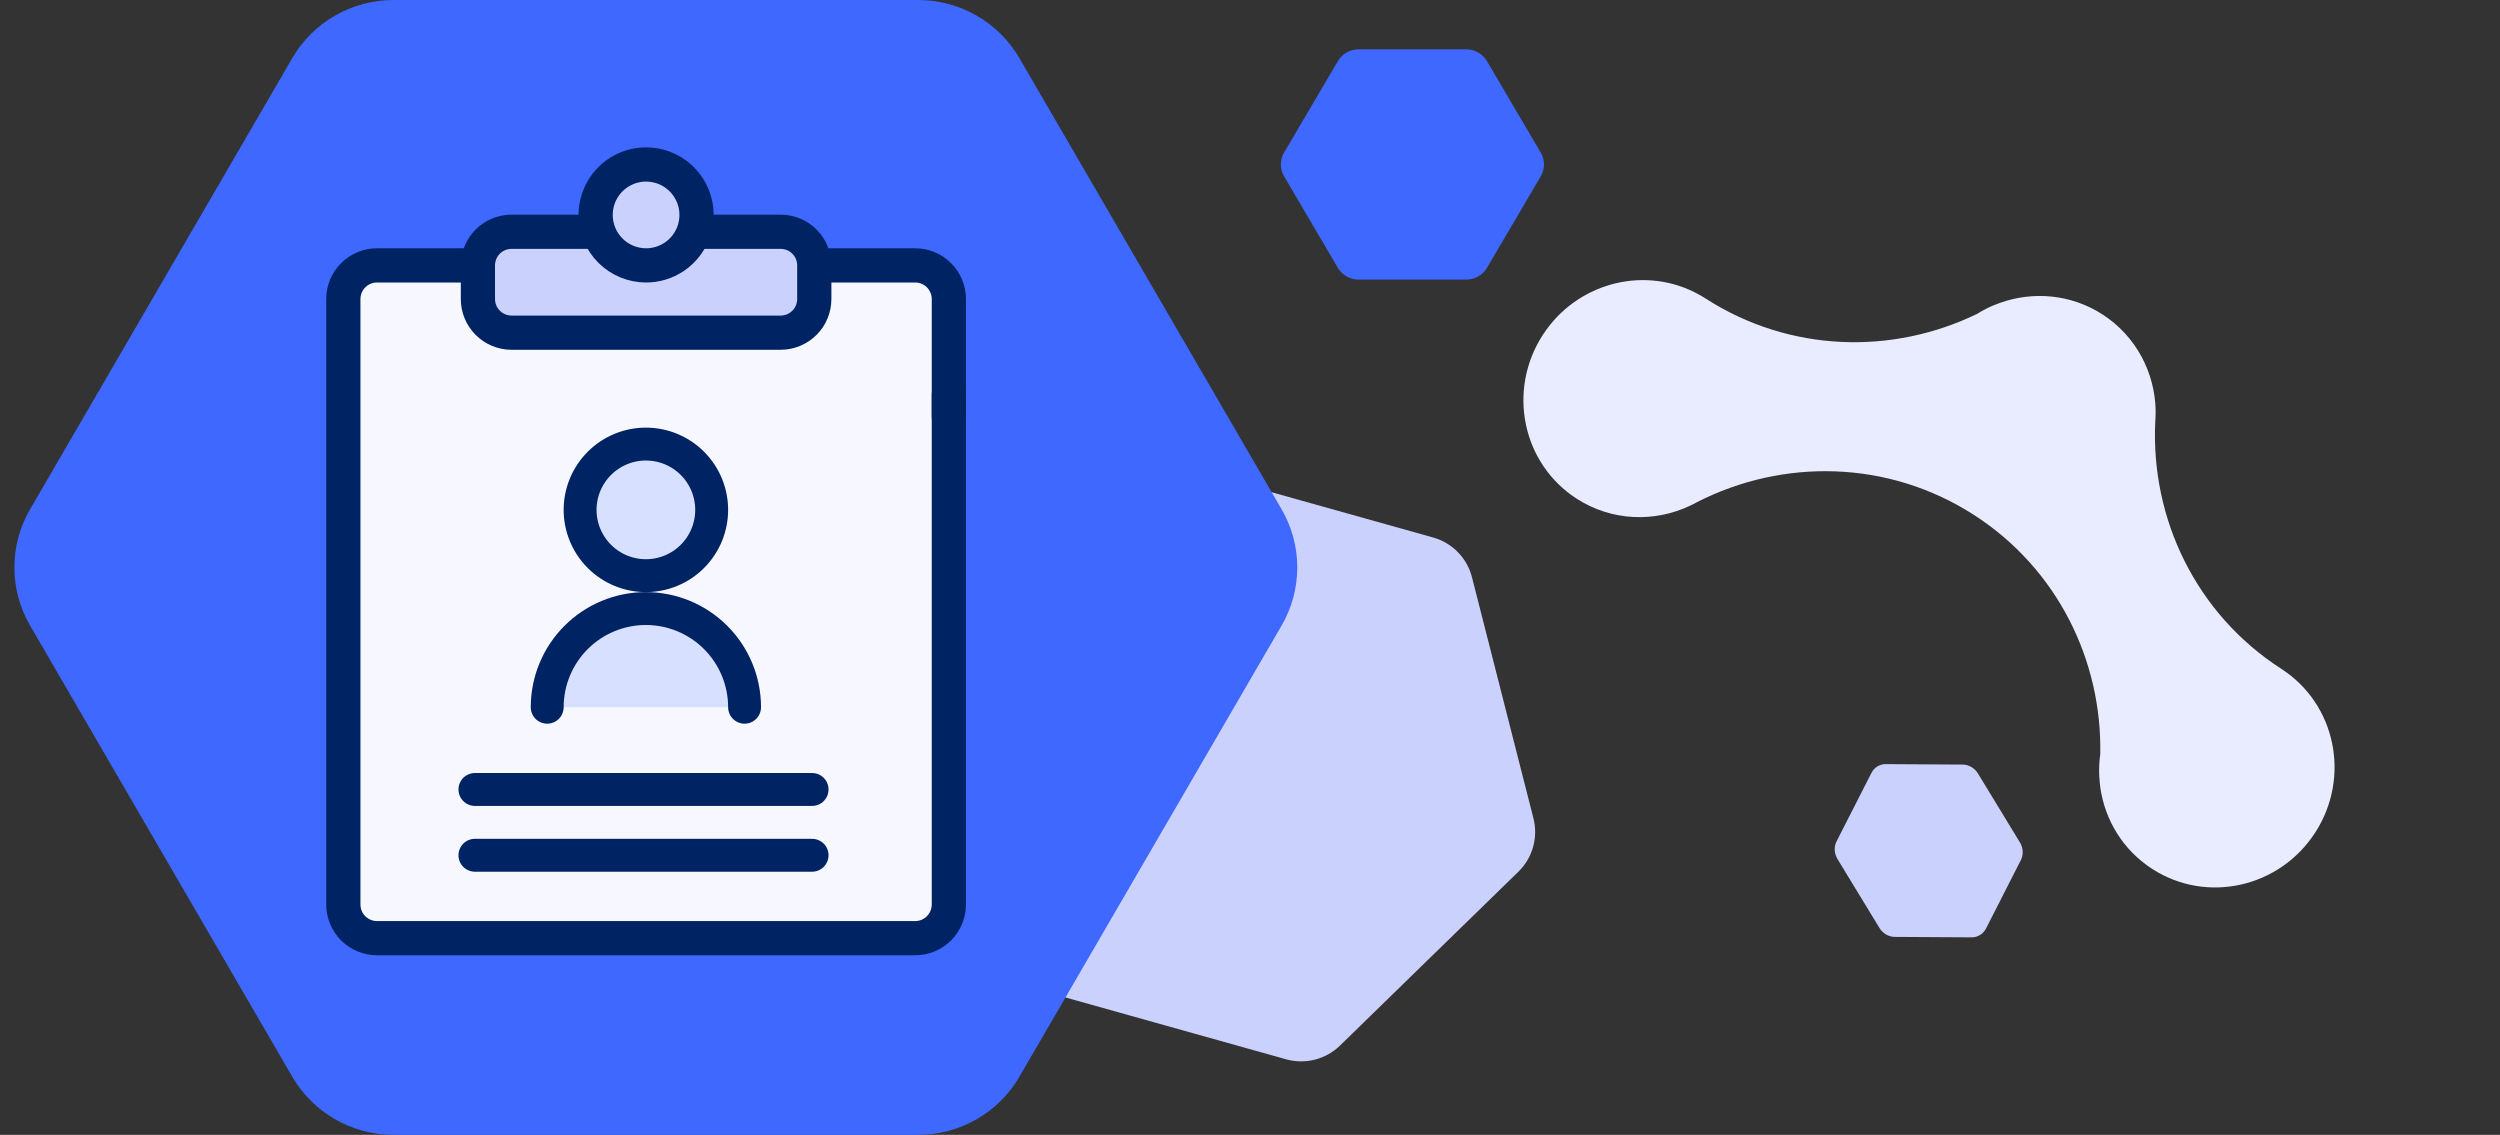 <svg width="152" height="69" viewBox="0 0 152 69" fill="none" xmlns="http://www.w3.org/2000/svg">
<rect x="0" y="0" width="152" height="69" fill="#333333" stroke="none"/>
<path d="M131.061 24.945L131.06 25.084C131.06 25.161 131.061 25.238 131.058 25.313C131.048 25.438 131.044 25.561 131.038 25.686C130.775 31.524 133.493 37.305 138.698 40.662L138.714 40.673C142.011 42.805 142.933 47.249 140.774 50.605C138.611 53.969 134.176 54.967 130.866 52.838C129.069 51.682 127.976 49.844 127.697 47.867C127.683 47.773 127.674 47.679 127.665 47.584C127.655 47.483 127.647 47.383 127.642 47.282C127.637 47.202 127.631 47.123 127.629 47.044C127.625 46.848 127.626 46.652 127.637 46.456C127.648 46.26 127.666 46.064 127.695 45.867C127.813 40.169 125.098 34.576 120.006 31.3L119.987 31.288C114.773 27.947 108.388 27.872 103.182 30.529C103.081 30.583 102.978 30.635 102.877 30.689C102.84 30.709 102.803 30.725 102.765 30.741C100.608 31.769 98.002 31.697 95.866 30.323C92.559 28.196 91.627 23.746 93.79 20.383C95.804 17.253 99.79 16.169 102.998 17.753C103.057 17.782 103.115 17.815 103.174 17.845C103.35 17.937 103.525 18.036 103.697 18.147L103.708 18.154C108.814 21.438 115.054 21.582 120.201 19.087C120.206 19.085 120.212 19.081 120.218 19.078C120.373 18.98 120.529 18.892 120.689 18.809C120.849 18.727 121.009 18.649 121.174 18.578C121.179 18.577 121.181 18.575 121.181 18.575C121.32 18.517 121.459 18.463 121.6 18.415C123.61 17.697 125.906 17.88 127.821 19.111C129.876 20.433 131.014 22.65 131.063 24.948L131.061 24.945Z" fill="#E9ECFF"/>
<path d="M61.255 57.905L57.519 43.248C57.221 42.079 57.57 40.84 58.434 39.998L69.279 29.429C70.144 28.586 71.393 28.268 72.554 28.594L87.136 32.68C88.299 33.006 89.198 33.927 89.496 35.095L93.233 49.752C93.531 50.92 93.181 52.159 92.317 53.001L81.472 63.571C80.607 64.413 79.359 64.731 78.197 64.406L63.615 60.319C62.452 59.994 61.553 59.072 61.255 57.905Z" fill="#CBD1FD"/>
<path d="M89.145 17L82.605 17C82.083 17 81.601 16.726 81.341 16.283L78.07 10.717C77.81 10.273 77.81 9.726 78.07 9.283L81.341 3.717C81.601 3.273 82.084 3 82.605 3L89.145 3C89.667 3 90.149 3.273 90.409 3.717L93.68 9.283C93.94 9.727 93.94 10.274 93.68 10.717L90.409 16.283C90.149 16.727 89.666 17 89.145 17Z" fill="#3E68FF"/>
<path d="M114.27 56.419L111.719 52.229C111.516 51.895 111.495 51.485 111.664 51.153L113.785 46.991C113.954 46.659 114.288 46.456 114.66 46.458L119.331 46.486C119.704 46.488 120.058 46.696 120.261 47.03L122.812 51.22C123.015 51.554 123.036 51.964 122.867 52.296L120.747 56.458C120.577 56.79 120.244 56.993 119.872 56.991L115.2 56.963C114.828 56.961 114.473 56.753 114.27 56.419Z" fill="#CBD1FD"/>
<path d="M55.818 69L23.932 69C21.389 69 19.041 67.651 17.771 65.466L1.828 38.033C0.557 35.846 0.557 33.151 1.828 30.966L17.771 3.533C19.041 1.345 21.392 -0 23.932 -0L55.818 -0C58.361 -0 60.709 1.348 61.979 3.533L77.922 30.966C79.192 33.154 79.192 35.848 77.922 38.033L61.979 65.466C60.709 67.654 58.358 69 55.818 69Z" fill="#3E68FF"/>
<path d="M55.644 16.136C56.187 16.136 56.707 16.351 57.09 16.735C57.474 17.118 57.69 17.638 57.69 18.181V54.995C57.69 55.538 57.474 56.058 57.09 56.442C56.707 56.825 56.187 57.041 55.644 57.041H22.92C22.378 57.041 21.858 56.825 21.474 56.442C21.09 56.058 20.875 55.538 20.875 54.995V18.181C20.875 17.638 21.09 17.118 21.474 16.735C21.858 16.351 22.378 16.136 22.92 16.136H55.644Z" fill="#F7F8FF"/>
<path d="M28.875 48H49.375" stroke="#002463" stroke-width="2" stroke-linecap="round"/>
<path d="M28.875 52H49.375" stroke="#002463" stroke-width="2" stroke-linecap="round"/>
<path d="M29.056 16.136H22.92C22.378 16.136 21.858 16.351 21.474 16.735C21.09 17.118 20.875 17.638 20.875 18.181V54.995C20.875 55.538 21.09 56.058 21.474 56.442C21.858 56.825 22.378 57.041 22.92 57.041H55.644C56.187 57.041 56.707 56.825 57.09 56.442C57.474 56.058 57.69 55.538 57.69 54.995V47.837V24" stroke="#002463" stroke-width="2.08" stroke-linecap="round" stroke-linejoin="round"/>
<path d="M49.509 16.136H55.645C56.187 16.136 56.707 16.351 57.091 16.735C57.474 17.118 57.69 17.638 57.69 18.181V25.339" stroke="#002463" stroke-width="2.08" stroke-linecap="round" stroke-linejoin="round"/>
<path d="M42.177 14.091H47.464C48.006 14.091 48.527 14.306 48.91 14.69C49.294 15.073 49.509 15.594 49.509 16.136V18.181C49.509 18.724 49.294 19.244 48.91 19.627C48.527 20.011 48.006 20.227 47.464 20.227H31.102C30.559 20.227 30.039 20.011 29.656 19.627C29.272 19.244 29.057 18.724 29.057 18.181V16.136C29.057 15.594 29.272 15.073 29.656 14.69C30.039 14.306 30.559 14.091 31.102 14.091H36.399" fill="#CBD1FD"/>
<path d="M42.177 14.091H47.464C48.006 14.091 48.527 14.306 48.91 14.69C49.294 15.073 49.509 15.594 49.509 16.136V18.181C49.509 18.724 49.294 19.244 48.91 19.627C48.527 20.011 48.006 20.227 47.464 20.227H31.102C30.559 20.227 30.039 20.011 29.656 19.627C29.272 19.244 29.057 18.724 29.057 18.181V16.136C29.057 15.594 29.272 15.073 29.656 14.69C30.039 14.306 30.559 14.091 31.102 14.091H36.399" stroke="#002463" stroke-width="2.08" stroke-linecap="round" stroke-linejoin="round"/>
<path d="M39.282 16.136C39.889 16.136 40.482 15.956 40.986 15.619C41.491 15.281 41.884 14.802 42.116 14.242C42.348 13.681 42.409 13.064 42.291 12.469C42.172 11.874 41.88 11.328 41.451 10.898C41.022 10.469 40.475 10.177 39.88 10.059C39.285 9.94 38.668 10.001 38.108 10.233C37.547 10.466 37.068 10.859 36.731 11.363C36.394 11.868 36.214 12.461 36.214 13.068C36.214 13.881 36.537 14.662 37.112 15.237C37.688 15.812 38.468 16.136 39.282 16.136Z" fill="#CBD1FD" stroke="#002463" stroke-width="2.08" stroke-linecap="round" stroke-linejoin="round"/>
<path d="M35.27 31C35.27 32.061 35.692 33.078 36.442 33.828C37.192 34.579 38.21 35 39.27 35C40.331 35 41.349 34.579 42.099 33.828C42.849 33.078 43.27 32.061 43.27 31C43.27 29.939 42.849 28.922 42.099 28.172C41.349 27.421 40.331 27 39.27 27C38.21 27 37.192 27.421 36.442 28.172C35.692 28.922 35.27 29.939 35.27 31Z" fill="#D7E0FF"/>
<path d="M35.27 31C35.27 32.061 35.692 33.078 36.442 33.828C37.192 34.579 38.21 35 39.27 35C40.331 35 41.349 34.579 42.099 33.828C42.849 33.078 43.27 32.061 43.27 31C43.27 29.939 42.849 28.922 42.099 28.172C41.349 27.421 40.331 27 39.27 27C38.21 27 37.192 27.421 36.442 28.172C35.692 28.922 35.27 29.939 35.27 31Z" stroke="#002463" stroke-width="2" stroke-linecap="round" stroke-linejoin="round"/>
<path d="M39.27 37C37.678 37 36.152 37.632 35.027 38.757C33.902 39.883 33.27 41.409 33.27 43H45.27C45.27 41.409 44.637 39.883 43.512 38.757C42.387 37.632 40.861 37 39.27 37Z" fill="#D7E0FF"/>
<path d="M45.27 43C45.27 41.409 44.637 39.883 43.512 38.757C42.387 37.632 40.861 37 39.27 37C37.678 37 36.152 37.632 35.027 38.757C33.902 39.883 33.27 41.409 33.27 43" stroke="#002463" stroke-width="2" stroke-linecap="round" stroke-linejoin="round"/>
</svg>
